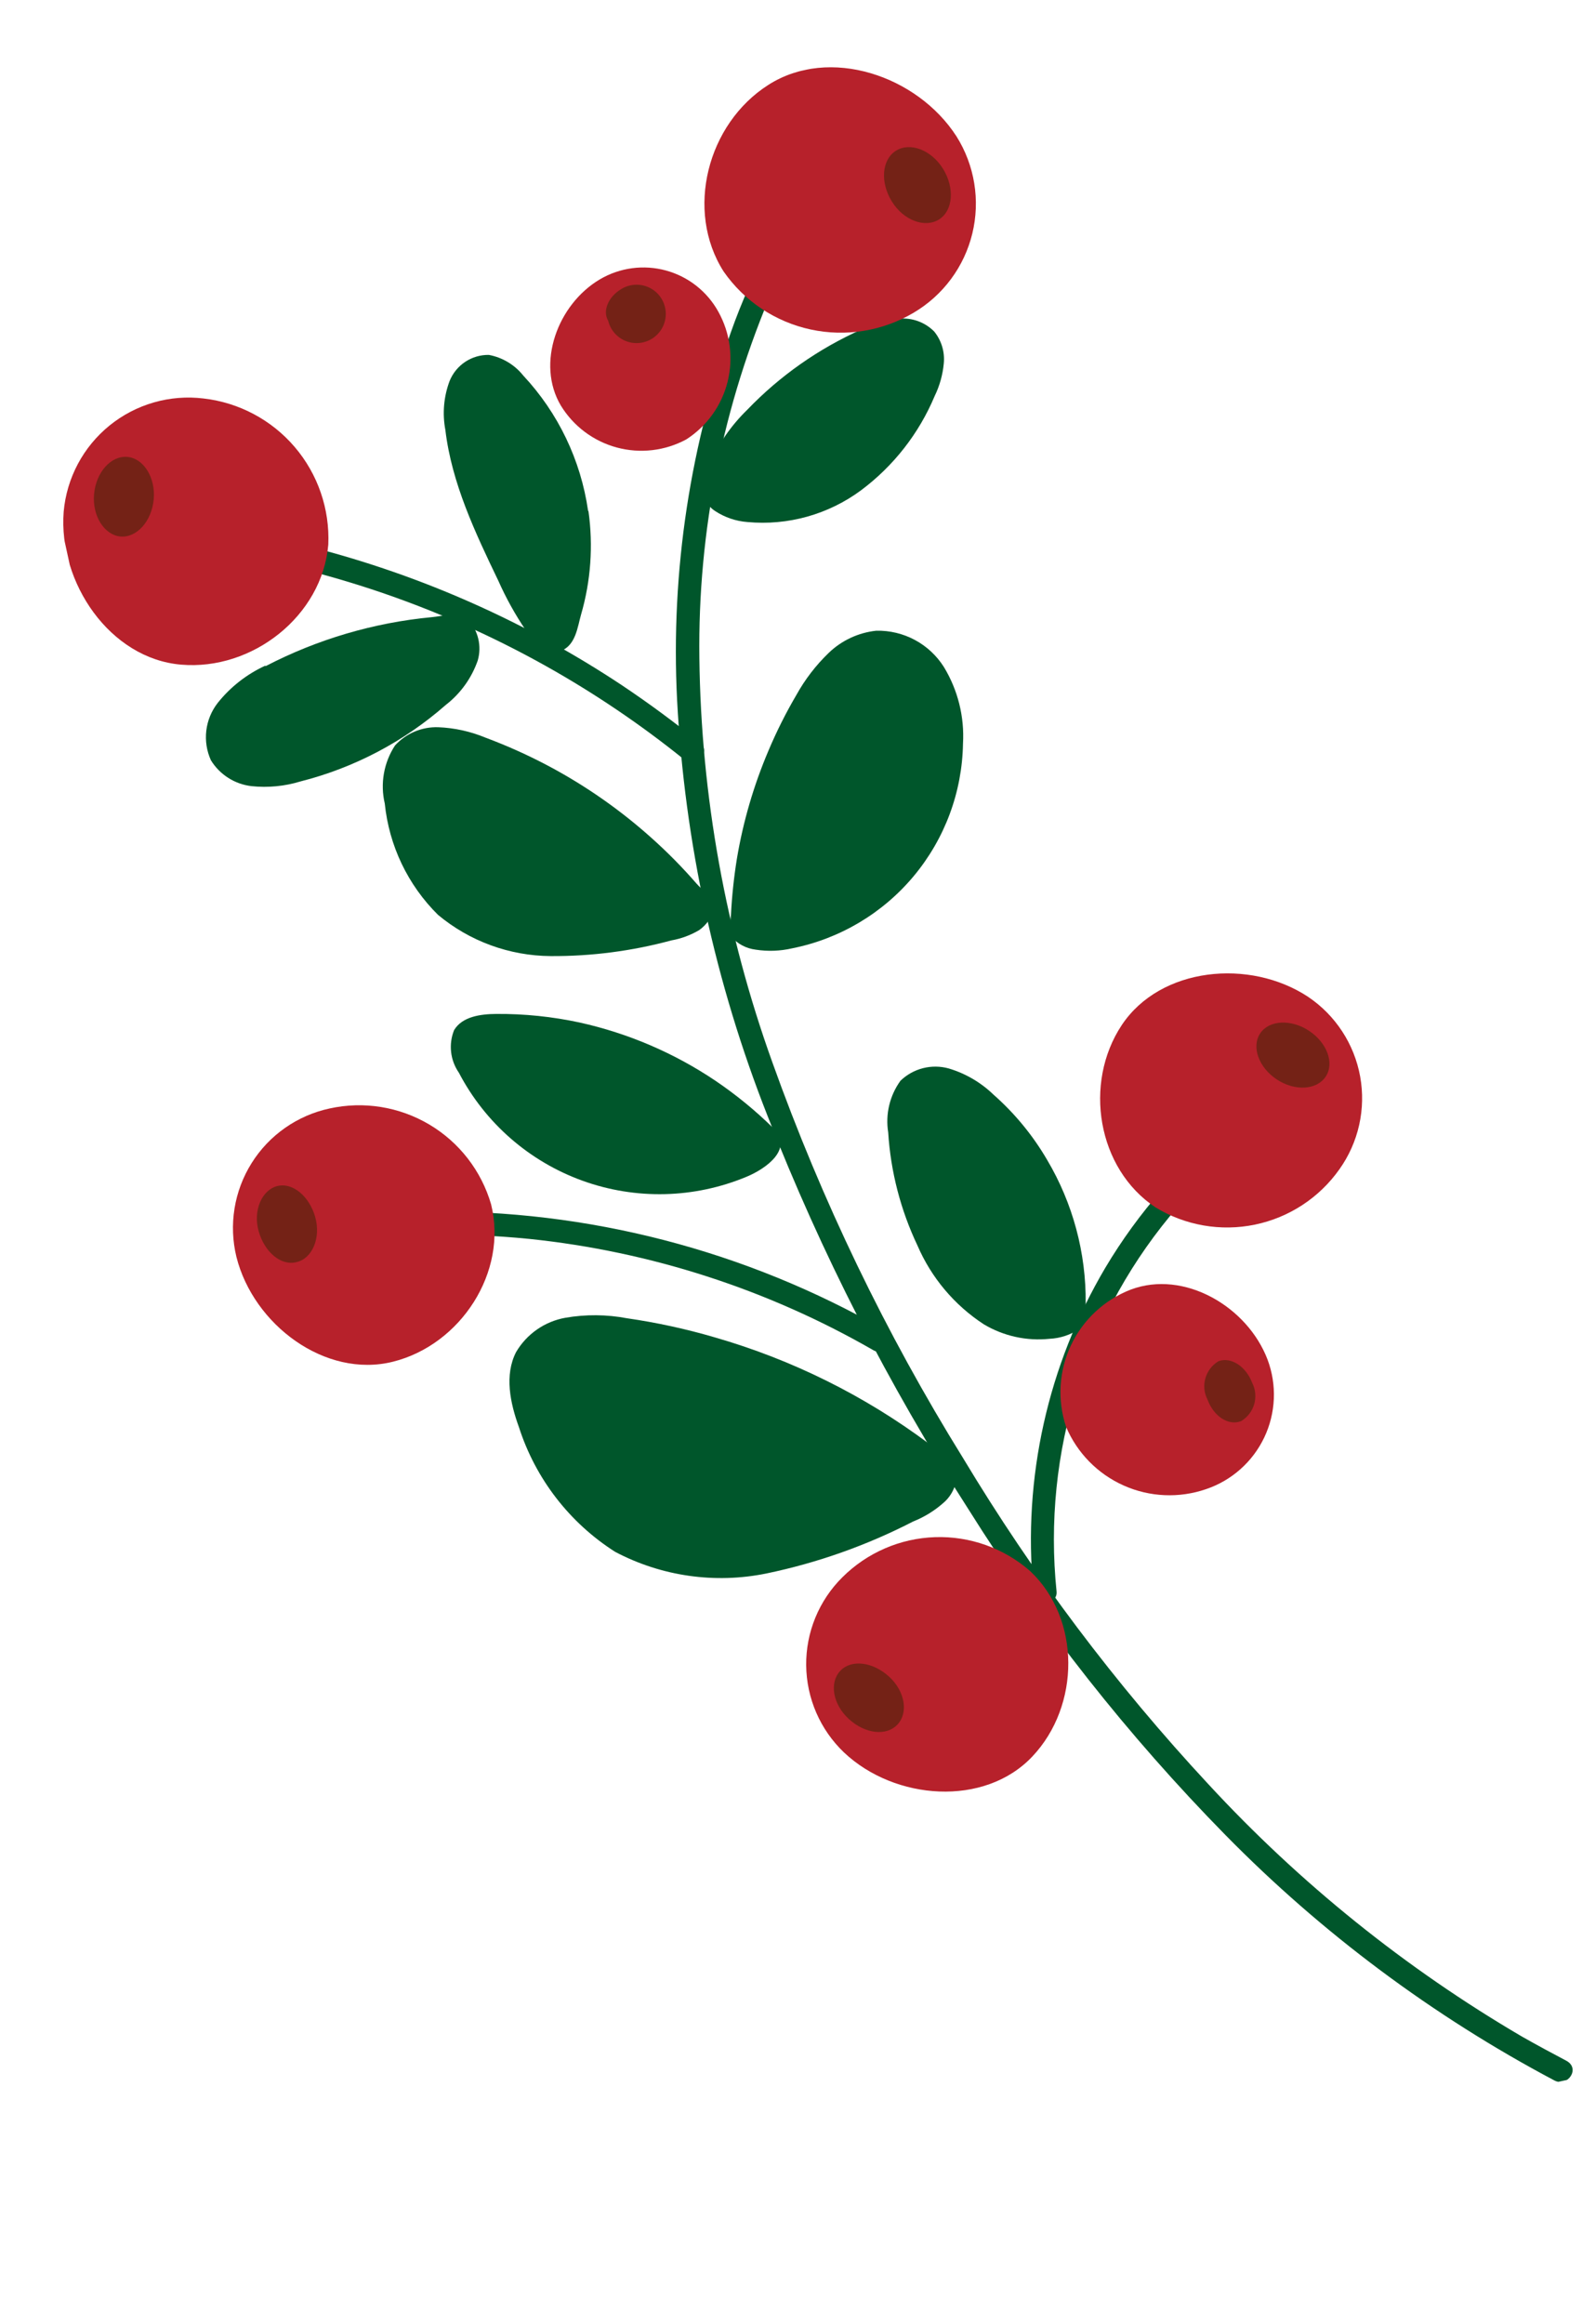 <?xml version="1.0" encoding="UTF-8"?> <svg xmlns="http://www.w3.org/2000/svg" width="256" height="376" viewBox="0 0 256 376" fill="none"> <g clip-path="url(#clip0_435_1783)"> <path d="M124.21 180.557C115.735 159.063 110.791 136.34 109.568 113.267C108.508 92.397 111.695 71.528 118.936 51.922C119.855 49.474 120.881 47.074 121.935 44.693C122.989 42.312 126.136 44.432 125.157 46.603C116.989 65.5 112.905 85.906 113.173 106.487C113.449 128.789 117.44 150.889 124.983 171.879C132.981 194.259 143.329 215.728 155.854 235.928C167.217 254.839 180.517 272.518 195.54 288.678C210.36 304.728 227.475 318.496 246.33 329.535C248.675 330.862 251.061 332.156 253.438 333.404C255.814 334.652 253.677 337.728 251.549 336.619C231.852 326.176 213.88 312.767 198.264 296.862C182.551 280.851 168.617 263.188 156.706 244.18C143.792 224.101 132.907 202.789 124.21 180.557Z" fill="#00562B"></path> <path d="M167.21 257.319C165.483 239.13 169.561 220.859 178.859 205.125C181.52 200.651 184.586 196.431 188.019 192.518C189.606 190.698 192.22 193.369 190.655 195.184C183.291 203.677 177.745 213.587 174.36 224.303C170.975 235.019 169.823 246.314 170.973 257.492C171.183 259.791 167.459 259.683 167.21 257.319Z" fill="#00562B"></path> <path d="M50.507 88.547C68.352 93.144 85.301 100.692 100.653 110.879C105.014 113.798 109.231 116.91 113.305 120.214C115.18 121.716 112.483 124.334 110.631 122.827C96.672 111.586 80.932 102.754 64.061 96.695C59.285 94.978 54.415 93.499 49.493 92.225C47.14 91.528 48.174 87.942 50.507 88.547Z" fill="#00562B"></path> <path d="M101.455 213.288C98.159 212.664 94.777 212.638 91.472 213.212C89.823 213.509 88.257 214.158 86.883 215.117C85.509 216.075 84.359 217.32 83.511 218.764C81.607 222.467 82.546 227.001 83.979 230.92C86.657 239.249 92.162 246.38 99.543 251.082C107.055 255.047 115.712 256.282 124.035 254.578C132.285 252.862 140.264 250.036 147.754 246.177C149.663 245.419 151.415 244.316 152.925 242.924C153.644 242.232 154.187 241.378 154.507 240.433C154.828 239.488 154.917 238.481 154.767 237.494C154.231 235.919 151.704 234.534 150.367 233.616C139.94 225.825 128.187 219.986 115.676 216.383C111.015 215.016 106.263 213.982 101.455 213.288Z" fill="#00562B"></path> <path d="M78.546 119.341C76.124 118.336 73.543 117.768 70.923 117.663C69.612 117.618 68.307 117.859 67.098 118.368C65.888 118.878 64.805 119.644 63.921 120.613C63.021 121.986 62.41 123.528 62.126 125.144C61.841 126.761 61.889 128.418 62.265 130.016C62.959 136.833 66.002 143.196 70.875 148.016C75.989 152.285 82.429 154.645 89.092 154.69C95.694 154.732 102.271 153.878 108.644 152.152C110.223 151.874 111.741 151.315 113.122 150.5C114.218 149.754 115.6 148.1 115.427 146.638C115.254 145.177 113.494 143.868 112.685 142.931C110.438 140.349 108.033 137.909 105.483 135.626C100.45 131.108 94.891 127.211 88.927 124.021C85.574 122.233 82.106 120.669 78.546 119.341Z" fill="#00562B"></path> <path d="M128.865 112.453C130.263 109.931 132.029 107.632 134.106 105.631C136.2 103.618 138.904 102.357 141.793 102.048C143.973 101.998 146.129 102.513 148.05 103.545C149.97 104.576 151.59 106.088 152.75 107.933C155.007 111.655 156.082 115.973 155.832 120.318C155.701 128.164 152.885 135.729 147.854 141.755C142.823 147.781 135.879 151.904 128.179 153.438C126.25 153.882 124.255 153.955 122.299 153.653C120.766 153.47 119.355 152.726 118.337 151.566C117.726 150.538 118.227 149.172 118.286 147.999C118.441 144.965 118.761 141.941 119.243 138.942C120.252 132.925 121.97 127.049 124.36 121.436C125.663 118.346 127.168 115.346 128.865 112.453Z" fill="#00562B"></path> <path d="M95.164 82.649C93.988 74.45 90.325 66.809 84.667 60.756C83.274 59.013 81.299 57.829 79.103 57.422C77.745 57.403 76.412 57.794 75.281 58.545C74.149 59.296 73.271 60.372 72.761 61.63C71.805 64.162 71.566 66.908 72.069 69.566C73.094 78.168 76.891 86.166 80.647 93.98C81.891 96.782 83.382 99.467 85.103 102.005C86.341 103.693 88.163 106.174 90.667 105.339C93.17 104.504 93.461 101.395 94.027 99.434C95.603 94.006 96.012 88.305 95.226 82.709L95.164 82.649Z" fill="#00562B"></path> <path d="M42.942 107.698C39.935 109.077 37.294 111.142 35.231 113.728C34.217 115.027 33.578 116.579 33.384 118.215C33.19 119.852 33.448 121.51 34.13 123.01C34.835 124.155 35.79 125.126 36.924 125.851C38.058 126.575 39.34 127.034 40.677 127.194C43.355 127.477 46.063 127.216 48.639 126.429C57.335 124.221 65.383 119.984 72.124 114.065C74.513 112.219 76.314 109.719 77.307 106.869C77.643 105.71 77.669 104.484 77.385 103.312C77.1 102.14 76.514 101.062 75.684 100.187C74.229 98.835 71.661 99.708 69.878 99.854C60.479 100.742 51.339 103.437 42.962 107.79L42.942 107.698Z" fill="#00562B"></path> <path d="M160.761 177.1C158.723 175.132 156.242 173.682 153.527 172.872C152.164 172.493 150.725 172.478 149.354 172.827C147.983 173.176 146.727 173.878 145.711 174.863C143.972 177.271 143.259 180.269 143.727 183.2C144.125 189.55 145.732 195.765 148.461 201.512C150.706 206.725 154.439 211.161 159.195 214.263C162.396 216.177 166.132 217.002 169.842 216.612C171.577 216.53 173.255 215.973 174.693 215.001C175.831 214.004 175.644 212.255 175.686 210.892C175.77 202.724 173.612 194.689 169.446 187.662C167.135 183.699 164.203 180.133 160.761 177.1Z" fill="#00562B"></path> <path d="M120.906 66.314C126.193 60.805 132.501 56.378 139.48 53.278C141.352 52.338 143.383 51.756 145.469 51.564C146.514 51.466 147.567 51.602 148.552 51.96C149.538 52.318 150.432 52.891 151.17 53.636C152.345 55.081 152.904 56.931 152.726 58.785C152.556 60.628 152.054 62.425 151.243 64.089C148.705 70.136 144.596 75.396 139.341 79.323C134.049 83.244 127.495 85.075 120.937 84.464C119.07 84.323 117.271 83.707 115.709 82.676C115.03 82.223 114.467 81.617 114.064 80.907C113.662 80.197 113.432 79.402 113.392 78.587C113.72 77.367 114.195 76.192 114.808 75.087C116.261 71.8 118.331 68.822 120.906 66.314Z" fill="#00562B"></path> <path d="M29.335 107.539C40.845 108.516 52.148 99.65 53.124 88.123C53.379 82.357 51.436 76.71 47.689 72.321C43.941 67.931 38.667 65.126 32.93 64.471C30.234 64.144 27.499 64.362 24.889 65.112C22.279 65.863 19.846 67.13 17.735 68.839C15.624 70.548 13.879 72.663 12.602 75.06C11.326 77.456 10.545 80.084 10.305 82.788C9.417 94.272 17.806 106.59 29.335 107.539Z" fill="#B7212B"></path> <path d="M19.501 86.807C22.162 87.026 24.546 84.308 24.872 80.803C25.198 77.299 23.253 74.144 20.593 73.925C17.933 73.706 15.549 76.425 15.223 79.929C14.896 83.433 16.859 86.56 19.501 86.807Z" fill="#742216"></path> <path d="M90.757 65.621C92.795 68.959 96.037 71.388 99.814 72.406C103.592 73.424 107.617 72.954 111.059 71.092C114.387 68.95 116.775 65.621 117.738 61.784C118.7 57.946 118.164 53.886 116.239 50.429C115.345 48.809 114.134 47.384 112.679 46.239C111.223 45.094 109.553 44.253 107.766 43.765C105.98 43.277 104.113 43.152 102.277 43.397C100.441 43.643 98.673 44.254 97.077 45.194C90.219 49.249 86.711 58.813 90.757 65.621Z" fill="#B7212B"></path> <path d="M98.414 51.891C98.647 52.861 99.181 53.733 99.94 54.381C100.699 55.03 101.644 55.421 102.64 55.499C103.635 55.578 104.63 55.339 105.481 54.818C106.333 54.296 106.997 53.519 107.38 52.596C107.762 51.674 107.842 50.655 107.609 49.685C107.376 48.714 106.841 47.843 106.082 47.195C105.322 46.547 104.377 46.156 103.381 46.078C102.386 46.001 101.391 46.24 100.54 46.762C98.419 48.021 97.47 50.331 98.414 51.891Z" fill="#742216"></path> <path d="M181.517 165.863C175.29 175.269 177.552 189.114 186.99 195.353C191.805 198.286 197.555 199.282 203.077 198.139C208.6 196.995 213.482 193.798 216.736 189.195C218.273 187.042 219.362 184.603 219.939 182.022C220.517 179.442 220.572 176.772 220.101 174.171C219.629 171.569 218.641 169.088 217.195 166.875C215.748 164.661 213.873 162.76 211.679 161.283C202.241 155.043 187.767 156.452 181.517 165.863Z" fill="#B7212B"></path> <path d="M203.919 167.202C202.481 169.377 203.691 172.716 206.603 174.645C209.515 176.574 213.054 176.384 214.515 174.205C215.976 172.025 214.747 168.714 211.836 166.785C208.924 164.856 205.357 165.028 203.919 167.202Z" fill="#742216"></path> <path d="M182.965 208.656C178.709 210.306 175.25 213.528 173.302 217.655C171.355 221.782 171.068 226.499 172.501 230.831C174.293 235.073 177.631 238.476 181.838 240.352C186.046 242.229 190.81 242.437 195.167 240.937C197.216 240.245 199.105 239.148 200.722 237.712C202.339 236.277 203.651 234.531 204.58 232.579C205.509 230.627 206.036 228.508 206.13 226.349C206.224 224.189 205.883 222.033 205.128 220.008C201.872 211.384 191.595 205.4 182.965 208.656Z" fill="#B7212B"></path> <path d="M197.17 220.241C196.141 220.859 195.386 221.844 195.058 222.998C194.729 224.151 194.852 225.386 195.401 226.452C196.396 229.137 198.75 230.728 200.828 229.938C201.862 229.323 202.623 228.339 202.956 227.184C203.288 226.029 203.169 224.79 202.62 223.721C201.602 221.041 199.16 219.493 197.17 220.241Z" fill="#742216"></path> <path d="M124.342 13.73C114.46 20.015 110.819 34.08 117.1 43.932C120.435 48.724 125.464 52.075 131.173 53.309C136.882 54.543 142.847 53.569 147.867 50.583C150.223 49.188 152.275 47.336 153.903 45.135C155.53 42.935 156.7 40.431 157.344 37.771C157.987 35.112 158.091 32.35 157.649 29.65C157.207 26.95 156.229 24.366 154.771 22.05C148.421 12.214 134.195 7.428 124.342 13.73Z" fill="#B7212B"></path> <path d="M144.953 24.405C142.683 25.866 142.41 29.503 144.316 32.594C146.223 35.685 149.688 36.938 151.964 35.5C154.24 34.062 154.502 30.378 152.601 27.31C150.7 24.242 147.247 22.939 144.953 24.405Z" fill="#742216"></path> <path d="M69.15 196.019C95.118 195.673 120.699 202.306 143.22 215.225C143.431 215.351 143.616 215.516 143.763 215.713C143.911 215.91 144.018 216.134 144.079 216.372C144.139 216.61 144.153 216.858 144.118 217.102C144.083 217.345 144 217.579 143.875 217.791C143.749 218.002 143.583 218.187 143.386 218.334C143.189 218.481 142.965 218.589 142.727 218.649C142.488 218.71 142.24 218.724 141.997 218.689C141.753 218.654 141.519 218.571 141.308 218.446C124.228 208.62 105.273 202.49 85.67 200.452C80.162 199.905 74.627 199.673 69.093 199.755C66.682 199.796 66.763 196.055 69.15 196.019Z" fill="#00562B"></path> <path d="M80.291 164.051C77.755 164.071 74.795 164.474 73.482 166.669C73.029 167.792 72.863 169.01 72.998 170.213C73.133 171.416 73.566 172.566 74.256 173.56C78.5 181.686 85.64 187.922 94.264 191.038C102.889 194.153 112.37 193.919 120.833 190.383C124.005 189.064 128.504 185.837 125.12 182.511C122.247 179.688 119.124 177.13 115.788 174.871C109.116 170.378 101.657 167.179 93.802 165.439C89.363 164.482 84.832 164.016 80.291 164.051Z" fill="#00562B"></path> <path d="M63.6 220.317C74.565 217.568 82.213 205.798 79.465 194.839C77.888 189.425 74.311 184.812 69.459 181.936C64.606 179.059 58.841 178.134 53.33 179.347C50.744 179.902 48.296 180.97 46.13 182.487C43.964 184.004 42.125 185.939 40.72 188.179C39.315 190.418 38.373 192.917 37.951 195.526C37.529 198.135 37.634 200.802 38.26 203.37C41.008 214.329 52.634 223.065 63.6 220.317Z" fill="#B7212B"></path> <path d="M47.975 204.205C50.516 203.652 51.961 200.292 51.01 196.92C50.059 193.549 47.364 191.282 44.885 191.895C42.405 192.507 40.903 195.831 41.854 199.203C42.806 202.574 45.454 204.85 47.975 204.205Z" fill="#742216"></path> <path d="M167.058 284.19C174.825 275.972 174.914 261.93 166.699 254.192C162.451 250.479 156.951 248.518 151.31 248.704C145.67 248.89 140.31 251.21 136.315 255.194C134.436 257.055 132.95 259.273 131.944 261.718C130.938 264.163 130.432 266.784 130.457 269.427C130.482 272.07 131.036 274.681 132.088 277.106C133.14 279.531 134.668 281.72 136.581 283.544C144.801 291.306 159.313 292.403 167.058 284.19Z" fill="#B7212B"></path> <path d="M145.225 279.027C147.015 277.139 146.47 273.631 143.847 271.252C141.225 268.873 137.768 268.44 135.978 270.329C134.187 272.218 134.733 275.726 137.36 278.128C139.988 280.53 143.416 280.944 145.225 279.027Z" fill="#742216"></path> </g> <defs> <clipPath id="clip0_435_1783"> <rect width="186.485" height="344.018" fill="white" transform="matrix(-0.977 0.213 0.213 0.977 182.221 0)"></rect> </clipPath> </defs> </svg> 